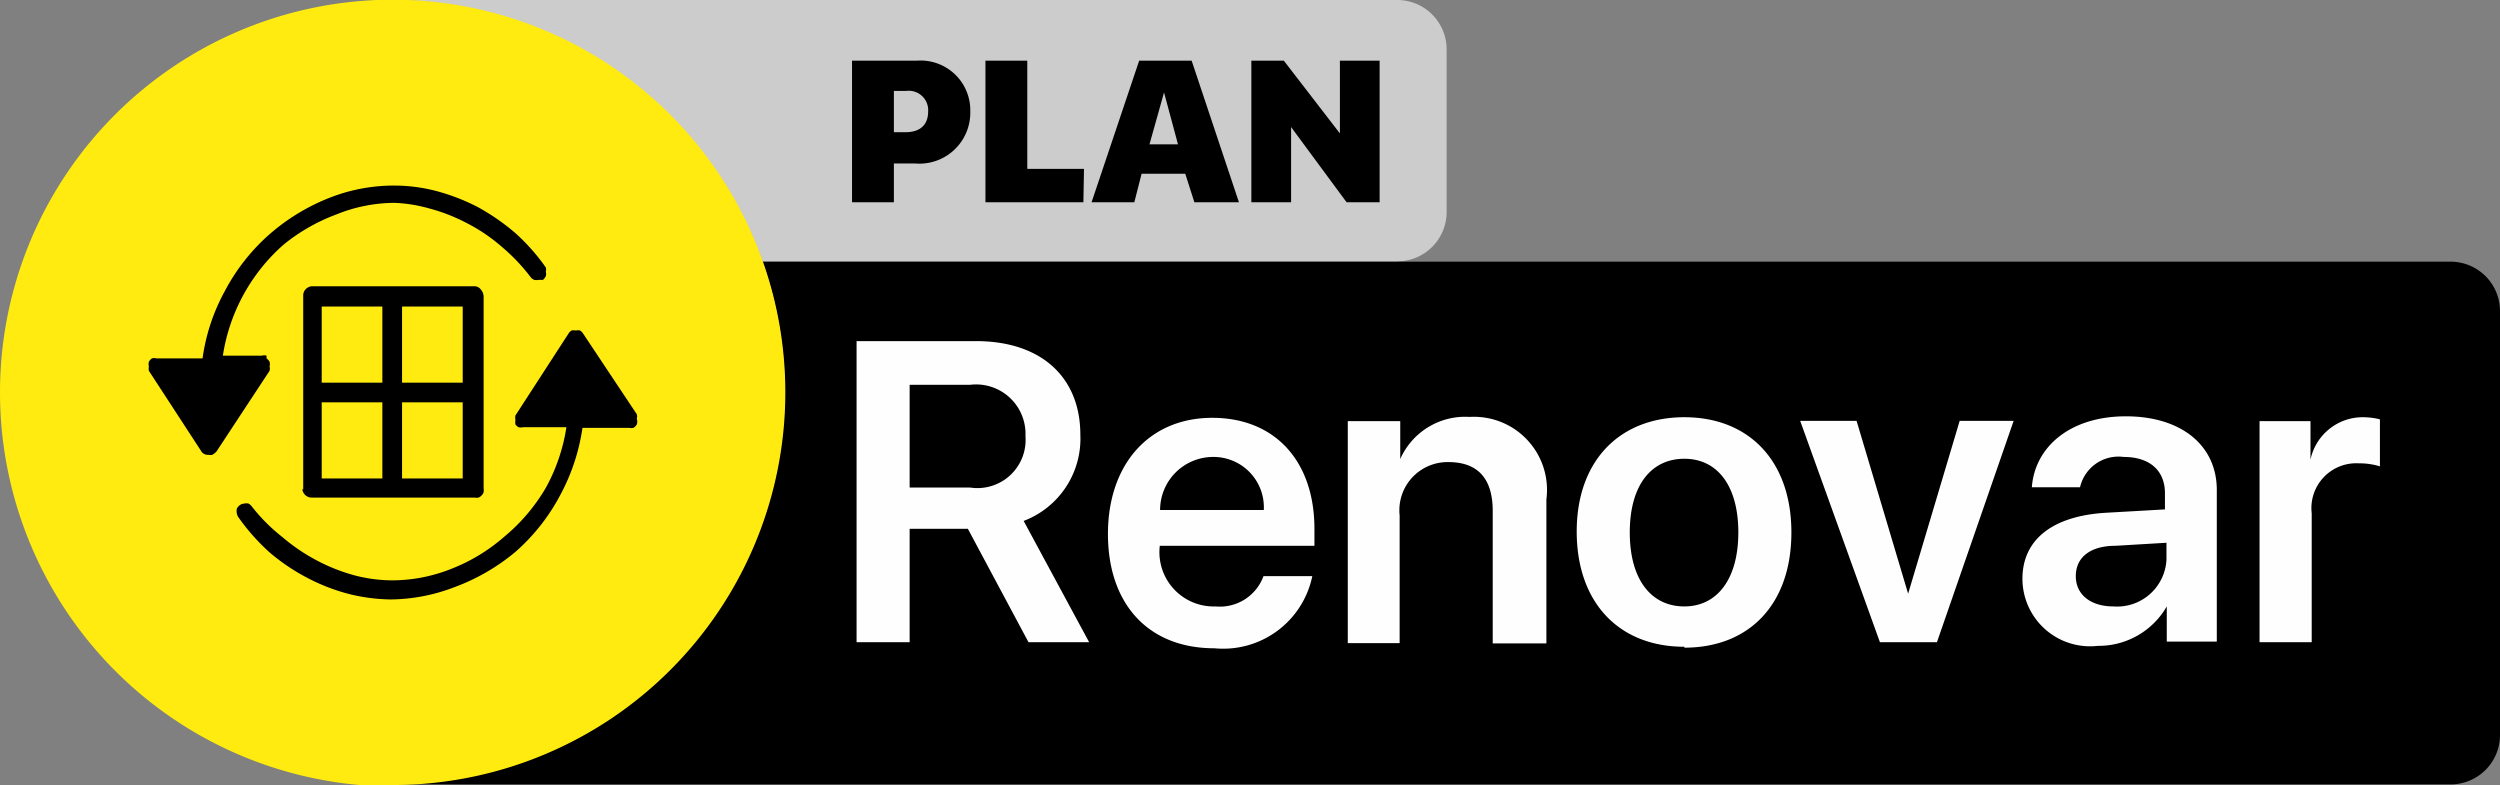<svg xmlns="http://www.w3.org/2000/svg" viewBox="0 0 82.45 25.89"><rect x="0" y="0" width="82.45" height="25.89" fill="#808080" stroke="none"/><defs><style>.cls-1{fill:#ccc;}.cls-1,.cls-2,.cls-3{fill-rule:evenodd;}.cls-3{fill:#ffeb0f;}.cls-4{fill:#fefefe;}</style></defs><g id="Capa_2" data-name="Capa 2"><g id="Capa_1-2" data-name="Capa 1"><path class="cls-1" d="M46.09,8.63H25.15A13,13,0,0,0,12.94,0H46.09a1.63,1.63,0,0,1,1.62,1.62V7a1.63,1.63,0,0,1-1.62,1.62"/><path d="M42.58,6.67V4.19h0l1.83,2.48H45.5V2H44.19V4.4h0L42.34,2H41.27V6.67ZM38.39,3.05h0l.46,1.71h-.94Zm1,3.62h1.47L39.3,2H37.57L36,6.67h1.41l.24-.94h1.44Zm-3.64-1.1H33.88V2H32.5V6.67h3.23ZM29.48,3h.4a.64.64,0,0,1,.73.68c0,.45-.28.68-.74.68h-.39ZM28.1,2V6.67h1.38V5.39h.68A1.68,1.68,0,0,0,32,3.68,1.64,1.64,0,0,0,30.25,2Z"/><path class="cls-2" d="M25.15,8.63H80.83a1.63,1.63,0,0,1,1.62,1.62v14a1.63,1.63,0,0,1-1.62,1.62H12.94A12.95,12.95,0,0,0,25.15,8.63"/><path class="cls-3" d="M12.94,25.89A12.95,12.95,0,1,0,0,12.94a13,13,0,0,0,12.94,13"/><path class="cls-4" d="M74.52,21.18h1.72V16.93a1.48,1.48,0,0,1,1.55-1.65,2.37,2.37,0,0,1,.7.1V13.83a2.37,2.37,0,0,0-.54-.07,1.76,1.76,0,0,0-1.75,1.4h0V13.89H74.52Zm-5.33.12A2.59,2.59,0,0,0,71.46,20h0v1.16h1.65v-5c0-1.47-1.17-2.43-3-2.43s-3,1-3.1,2.34h1.59a1.3,1.3,0,0,1,1.44-1c.85,0,1.36.44,1.36,1.2v.53l-1.93.11c-1.77.1-2.77.88-2.77,2.18A2.23,2.23,0,0,0,69.19,21.3ZM69.7,20c-.74,0-1.24-.38-1.24-1s.48-1,1.31-1l1.68-.1v.56A1.63,1.63,0,0,1,69.7,20Zm-3.29-6.12H64.63l-1.7,5.7h0l-1.7-5.7H59.37L62,21.18h1.88ZM55.55,20c-1.09,0-1.8-.88-1.8-2.44s.71-2.43,1.8-2.43,1.78.89,1.78,2.43S56.63,20,55.55,20Zm0,1.36c2.14,0,3.53-1.43,3.53-3.8s-1.41-3.8-3.53-3.8S52,15.18,52,17.53,53.4,21.33,55.55,21.33Zm-11.1-.15h1.71V17a1.59,1.59,0,0,1,1.61-1.76c1,0,1.46.58,1.46,1.61v4.37H51V16.47a2.41,2.41,0,0,0-2.53-2.72,2.34,2.34,0,0,0-2.29,1.39h0V13.89H44.45ZM41.67,19a1.53,1.53,0,0,1-1.58,1,1.79,1.79,0,0,1-1.84-2V18h5.1v-.56c0-2.22-1.29-3.66-3.37-3.66s-3.44,1.53-3.44,3.83,1.32,3.77,3.51,3.77A3,3,0,0,0,43.28,19ZM40,15.07a1.66,1.66,0,0,1,1.68,1.75H38.26A1.75,1.75,0,0,1,40,15.07ZM30,17.44h1.92l2,3.74h2l-2.16-4a2.9,2.9,0,0,0,1.87-2.84c0-1.9-1.29-3.09-3.44-3.09H28.25v9.93H30Zm0-4.75h2a1.63,1.63,0,0,1,1.82,1.69A1.59,1.59,0,0,1,32,16.08H30Z"/><path d="M8.79,11.82a.35.35,0,0,1,.1.11.28.28,0,0,1,0,.15.3.3,0,0,1,0,.15L7.14,14.89A.52.52,0,0,1,7,15a.31.31,0,0,1-.13,0,.25.25,0,0,1-.24-.13L4.91,12.23a.44.44,0,0,1,0-.15.28.28,0,0,1,0-.15.35.35,0,0,1,.1-.11.28.28,0,0,1,.15,0H6.68a6.45,6.45,0,0,1,.74-2.23A6.57,6.57,0,0,1,8.93,7.69a6.79,6.79,0,0,1,1.92-1.16A5.81,5.81,0,0,1,13,6.12a5.52,5.52,0,0,1,1.39.18,6.79,6.79,0,0,1,1.37.53A7.27,7.27,0,0,1,17,7.69,6.64,6.64,0,0,1,18,8.82a.24.24,0,0,1,0,.14.26.26,0,0,1,0,.15.47.47,0,0,1-.09.12l-.14,0a.37.37,0,0,1-.15,0,.27.27,0,0,1-.12-.09,6.21,6.21,0,0,0-.95-1,5.73,5.73,0,0,0-1.17-.79,5.88,5.88,0,0,0-1.24-.48A4.83,4.83,0,0,0,13,6.69a5.15,5.15,0,0,0-1.9.38,6.17,6.17,0,0,0-1.75,1,6.11,6.11,0,0,0-2,3.66H8.64a.24.24,0,0,1,.15,0"/><path d="M12.61,13.27h-2v2.51h2Zm-2-3.16v2.51h2V10.11Zm2.65,0v2.51h2V10.11Zm2,3.16h-2v2.51h2ZM10,16.15V9.74a.29.29,0,0,1,.09-.21.31.31,0,0,1,.2-.09h5.35a.27.27,0,0,1,.22.11.37.37,0,0,1,.09.25v6.29a.59.59,0,0,1,0,.14.21.21,0,0,1-.06.1.24.24,0,0,1-.11.08.24.24,0,0,1-.12,0H10.26a.31.31,0,0,1-.29-.29Z"/><path d="M19.13,10.9a.32.32,0,0,1,.1.1L21,13.66a.24.24,0,0,1,0,.15A.27.27,0,0,1,21,14a.29.29,0,0,1-.11.11.33.33,0,0,1-.14,0H19.21a6.67,6.67,0,0,1-.74,2.23A6.57,6.57,0,0,1,17,18.2,6.79,6.79,0,0,1,15,19.36a6,6,0,0,1-2.11.41,6,6,0,0,1-1.38-.18,6.36,6.36,0,0,1-1.37-.53,6.59,6.59,0,0,1-1.27-.86,7,7,0,0,1-1-1.13.35.35,0,0,1-.06-.14.39.39,0,0,1,0-.15.29.29,0,0,1,.1-.12.24.24,0,0,1,.14-.05.26.26,0,0,1,.15,0,.35.35,0,0,1,.11.1,5.87,5.87,0,0,0,1,1,6.16,6.16,0,0,0,1.17.79,6,6,0,0,0,1.23.48,4.93,4.93,0,0,0,1.25.16,5.3,5.3,0,0,0,1.9-.37,5.91,5.91,0,0,0,1.76-1.06A6.09,6.09,0,0,0,18,16.09a6,6,0,0,0,.68-2H17.25a.33.33,0,0,1-.15,0A.38.38,0,0,1,17,14a.4.4,0,0,1,0-.15.33.33,0,0,1,0-.15L18.75,11a.32.32,0,0,1,.1-.1.35.35,0,0,1,.14,0,.32.32,0,0,1,.14,0"/></g></g></svg>